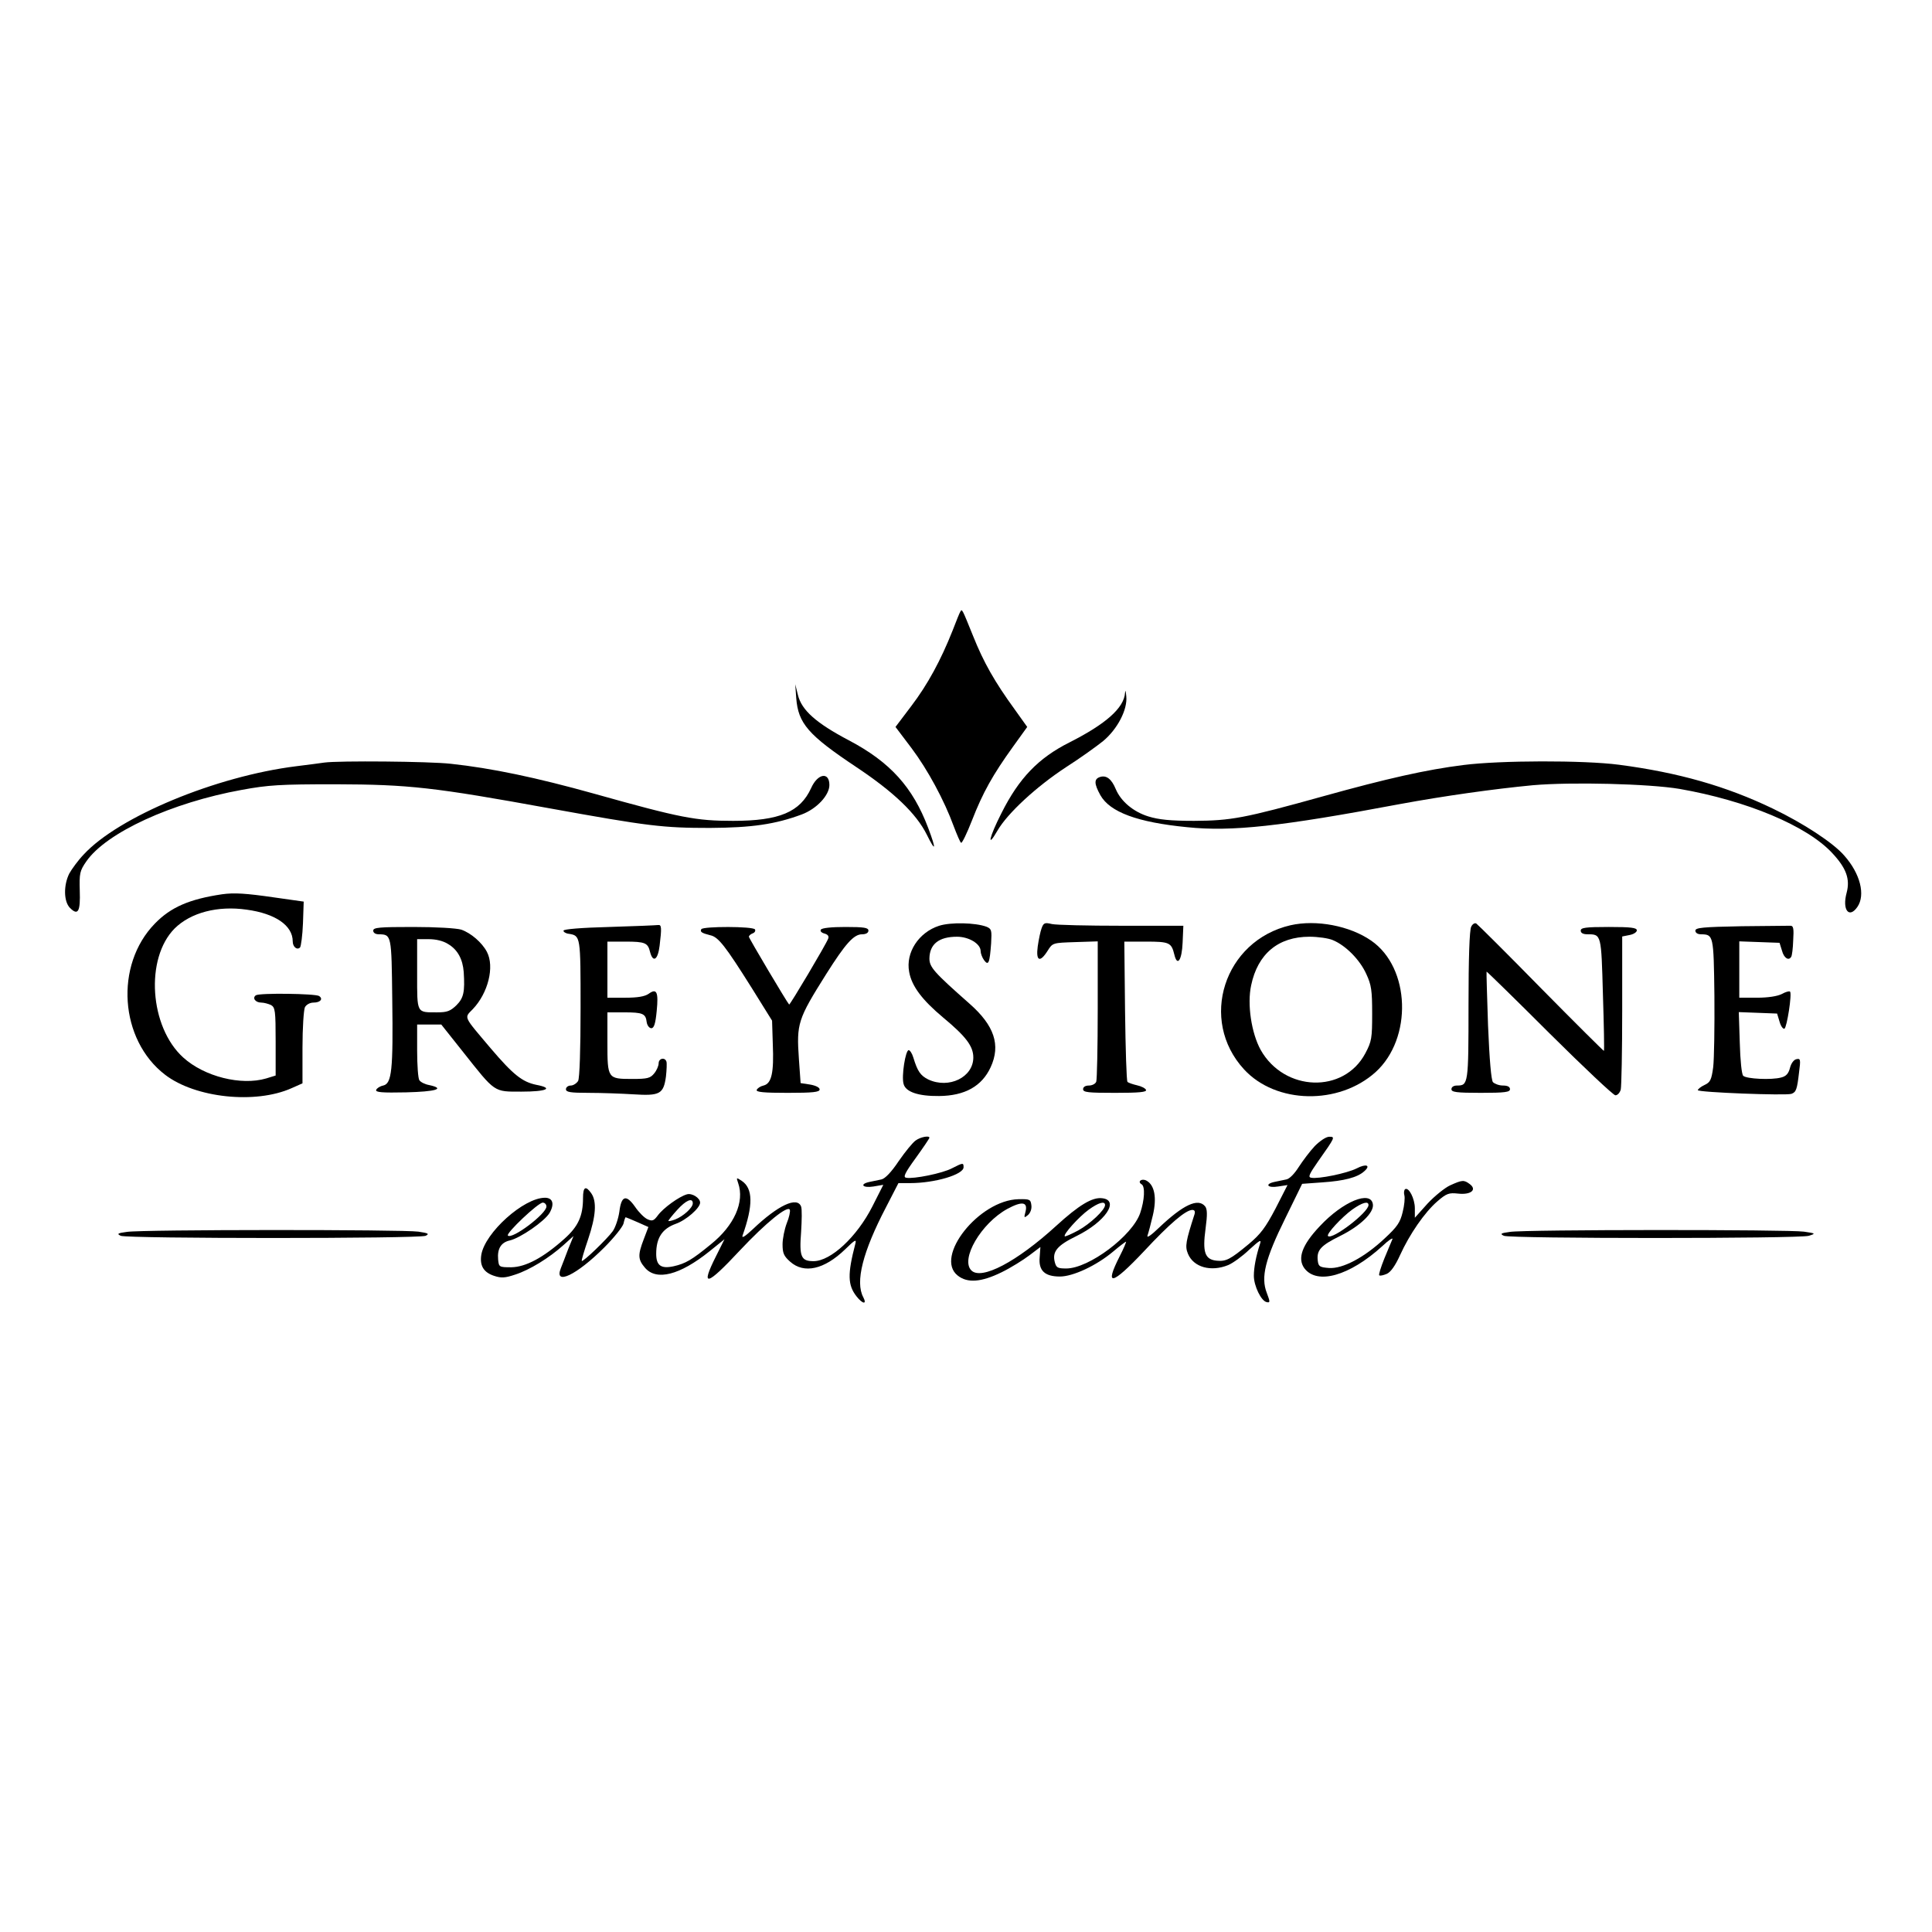 <?xml version="1.0" standalone="no"?>
<!DOCTYPE svg PUBLIC "-//W3C//DTD SVG 20010904//EN"
 "http://www.w3.org/TR/2001/REC-SVG-20010904/DTD/svg10.dtd">
<svg version="1.0" xmlns="http://www.w3.org/2000/svg"
 width="792pt" height="792pt" viewBox="0 0 792 792"
 preserveAspectRatio="xMidYMid meet">
<g transform="translate(0,792) scale(0.1,-0.1)"
fill="#000000" stroke="none">
<path d="M3937 5413 c-3 -4 -17 -39 -32 -78 -48 -121 -102 -221 -169 -309
l-65 -86 65 -86 c67 -89 135 -215 174 -322 13 -34 26 -65 30 -67 4 -2 24 39
45 93 44 113 85 186 167 300 l59 82 -50 70 c-83 114 -129 195 -172 303 -45
111 -45 112 -52 100z"/>
<path d="M3264 5059 c8 -105 49 -152 247 -284 153 -102 245 -190 288 -276 37
-75 40 -63 6 27 -63 167 -156 270 -325 359 -135 71 -194 124 -209 186 l-11 44
4 -56z"/>
<path d="M4612 5080 c-4 -62 -79 -128 -227 -203 -128 -64 -208 -147 -280 -291
-50 -98 -61 -149 -16 -71 41 71 159 180 281 260 58 37 126 86 152 107 59 49
101 130 95 184 -2 22 -4 28 -5 14z"/>
<path d="M1330 4794 c-14 -2 -65 -9 -115 -15 -330 -41 -729 -207 -872 -362
-23 -24 -49 -60 -59 -78 -24 -48 -23 -115 3 -141 33 -33 43 -15 40 71 -2 71 0
81 27 120 82 118 350 241 637 293 109 20 156 23 384 23 302 -1 402 -12 880
-99 403 -73 463 -80 655 -80 173 1 268 15 376 55 62 23 114 79 114 121 0 55
-48 48 -75 -13 -45 -98 -130 -134 -320 -134 -152 0 -215 12 -568 111 -240 67
-422 105 -589 123 -89 10 -459 13 -518 5z"/>
<path d="M6000 4784 c-153 -19 -316 -56 -575 -128 -327 -91 -378 -100 -530
-101 -97 0 -145 5 -187 18 -62 19 -113 62 -134 112 -17 41 -38 58 -64 50 -26
-8 -25 -28 1 -75 39 -69 151 -111 356 -131 182 -19 384 3 873 95 179 33 385
62 543 77 159 14 477 6 602 -15 275 -48 522 -151 626 -263 58 -62 74 -107 59
-163 -19 -70 10 -107 44 -58 34 49 12 137 -54 211 -45 52 -167 132 -292 192
-191 92 -387 148 -631 180 -145 19 -488 18 -637 -1z"/>
<path d="M910 4254 c-134 -20 -210 -53 -275 -120 -166 -170 -145 -477 42 -620
124 -95 370 -121 518 -55 l45 20 0 146 c0 82 5 155 10 166 6 11 21 19 35 19
28 0 41 15 23 27 -16 10 -243 13 -259 3 -16 -11 -2 -30 22 -30 11 0 29 -5 40
-10 17 -10 19 -23 19 -150 l0 -139 -39 -12 c-102 -30 -253 7 -340 86 -138 125
-157 406 -35 529 66 65 176 94 295 77 118 -16 189 -65 189 -130 0 -23 18 -37
30 -25 4 5 10 49 12 99 l3 89 -120 17 c-117 17 -165 20 -215 13z"/>
<path d="M3850 4125 c-84 -27 -138 -110 -123 -189 10 -58 53 -115 139 -187 94
-78 124 -118 124 -164 0 -81 -100 -130 -185 -90 -32 16 -44 34 -61 90 -5 17
-14 30 -19 30 -13 0 -30 -106 -21 -138 8 -33 60 -51 146 -50 105 1 175 40 211
118 42 91 15 171 -86 260 -146 129 -165 150 -165 186 1 59 39 89 113 89 49 0
97 -29 97 -59 0 -9 6 -26 14 -37 18 -24 23 -13 29 69 3 54 2 59 -19 68 -46 17
-147 19 -194 4z"/>
<path d="M4270 4115 c-5 -13 -12 -47 -16 -75 -8 -60 9 -68 41 -17 20 32 21 32
113 35 l92 3 0 -280 c0 -154 -3 -286 -6 -295 -3 -9 -17 -16 -30 -16 -15 0 -24
-6 -24 -15 0 -13 21 -15 131 -15 99 0 130 3 127 12 -3 7 -19 15 -37 19 -17 4
-35 10 -39 14 -4 3 -8 135 -10 291 l-3 284 89 0 c96 0 104 -4 116 -53 12 -51
31 -24 34 49 l3 69 -253 0 c-139 0 -268 3 -286 7 -29 7 -34 5 -42 -17z"/>
<path d="M5290 4127 c-272 -63 -377 -388 -190 -591 131 -142 388 -147 539 -11
152 138 143 428 -18 539 -88 61 -225 87 -331 63z m174 -61 c53 -22 111 -81
137 -139 21 -45 24 -68 24 -162 0 -101 -2 -114 -28 -163 -88 -166 -332 -158
-429 14 -38 69 -56 187 -39 265 27 129 111 199 239 199 34 0 78 -6 96 -14z"/>
<path d="M6031 4121 c-7 -13 -11 -130 -11 -323 0 -322 -1 -328 -47 -328 -14 0
-23 -6 -23 -15 0 -12 20 -15 120 -15 100 0 120 3 120 15 0 10 -10 15 -29 15
-16 0 -34 7 -41 14 -7 10 -14 89 -20 233 -4 120 -7 219 -6 220 1 1 117 -112
257 -252 141 -140 263 -255 271 -255 9 0 18 10 22 23 3 12 6 158 6 325 l0 303
30 6 c17 3 30 12 30 19 0 11 -24 14 -115 14 -96 0 -115 -3 -115 -15 0 -10 10
-15 28 -15 57 0 56 0 63 -247 4 -125 6 -229 4 -231 -1 -1 -117 114 -257 256
-140 143 -260 262 -266 266 -6 4 -16 -2 -21 -13z"/>
<path d="M2497 4120 c-114 -3 -187 -9 -187 -15 -1 -5 10 -12 22 -13 48 -8 48
-8 48 -304 0 -173 -4 -287 -10 -299 -6 -10 -20 -19 -30 -19 -11 0 -20 -7 -20
-15 0 -12 17 -15 93 -15 52 0 134 -3 183 -6 109 -7 124 1 134 73 3 27 4 55 2
61 -6 19 -32 14 -32 -7 0 -10 -8 -29 -18 -41 -16 -20 -28 -23 -90 -23 -101 0
-102 1 -102 149 l0 124 68 0 c77 0 89 -5 93 -40 2 -14 11 -25 19 -25 11 0 17
18 22 70 8 79 0 95 -33 71 -16 -11 -45 -16 -96 -16 l-73 0 0 115 0 115 73 0
c82 0 93 -5 102 -43 12 -45 32 -32 39 26 9 74 8 87 -6 85 -7 -1 -97 -5 -201
-8z"/>
<path d="M7138 4123 c-158 -3 -188 -6 -188 -18 0 -9 9 -15 23 -15 51 -1 52 -2
55 -252 1 -128 -1 -260 -5 -293 -7 -52 -12 -62 -36 -73 -15 -7 -27 -17 -27
-21 0 -9 362 -23 384 -15 19 7 23 18 31 88 7 53 6 58 -11 54 -10 -2 -21 -16
-26 -35 -6 -24 -16 -35 -36 -40 -39 -11 -143 -6 -156 7 -6 6 -12 61 -14 136
l-4 125 79 -3 78 -3 10 -33 c5 -18 14 -31 20 -29 10 4 32 144 23 152 -3 3 -18
-1 -34 -10 -18 -9 -56 -15 -101 -15 l-73 0 0 115 0 116 83 -3 82 -3 10 -32 c8
-31 28 -43 38 -25 3 4 7 34 8 67 3 48 1 60 -11 60 -8 0 -99 -1 -202 -2z"/>
<path d="M1530 4105 c0 -9 9 -15 23 -15 52 -1 52 -1 55 -267 4 -290 -2 -345
-37 -353 -14 -3 -26 -11 -29 -18 -3 -10 25 -12 122 -10 123 3 164 15 95 30
-17 3 -35 12 -40 20 -5 7 -9 61 -9 121 l0 107 49 0 50 0 89 -112 c134 -169
125 -163 240 -163 103 0 134 14 60 28 -57 12 -94 41 -186 149 -114 135 -110
124 -74 161 63 66 90 174 58 235 -20 38 -65 77 -105 91 -20 6 -102 11 -197 11
-139 0 -164 -2 -164 -15z m307 -55 c39 -23 60 -62 64 -115 5 -81 0 -106 -30
-136 -25 -24 -38 -29 -79 -29 -85 0 -82 -6 -82 156 l0 144 48 0 c29 0 59 -7
79 -20z"/>
<path d="M2875 4111 c-6 -11 1 -16 37 -25 33 -7 62 -45 169 -215 l84 -135 3
-96 c5 -118 -5 -162 -38 -170 -13 -3 -25 -11 -28 -18 -3 -9 29 -12 127 -12
104 0 131 3 131 14 0 8 -16 16 -39 20 l-39 6 -7 99 c-10 145 -5 162 112 348
79 125 113 163 147 163 16 0 26 6 26 15 0 12 -17 15 -94 15 -57 0 -97 -4 -101
-11 -4 -6 3 -13 15 -16 14 -4 19 -11 15 -21 -9 -24 -157 -273 -160 -270 -10
11 -165 272 -165 278 0 4 7 11 16 14 8 3 12 10 9 16 -8 13 -212 13 -220 1z"/>
<path d="M3754 3245 c-12 -8 -43 -46 -70 -85 -30 -45 -56 -72 -71 -75 -13 -3
-34 -7 -48 -10 -43 -9 -29 -26 15 -19 l41 7 -45 -89 c-63 -124 -170 -224 -241
-224 -51 0 -59 18 -51 119 3 48 4 95 0 105 -16 42 -94 6 -198 -93 -31 -29 -46
-39 -42 -26 44 124 43 193 -3 224 -23 15 -23 15 -15 -9 27 -77 -16 -174 -112
-251 -78 -64 -104 -79 -153 -90 -51 -11 -71 3 -71 51 0 66 25 103 80 123 43
15 100 65 100 87 0 19 -33 40 -54 34 -32 -9 -97 -56 -119 -86 -17 -23 -23 -25
-43 -16 -13 6 -35 28 -50 50 -37 53 -57 47 -65 -19 -4 -28 -16 -64 -27 -80
-23 -32 -122 -127 -127 -122 -2 2 10 42 26 89 32 95 36 155 13 188 -23 33 -34
27 -34 -19 0 -74 -20 -117 -76 -167 -87 -78 -159 -116 -218 -117 -50 0 -51 1
-54 32 -4 44 12 70 48 78 43 10 142 78 163 113 21 37 13 62 -19 62 -87 0 -246
-143 -261 -234 -7 -45 10 -72 52 -86 30 -10 45 -9 87 5 59 19 139 68 198 121
l41 37 -22 -54 c-11 -30 -25 -65 -30 -78 -29 -73 65 -28 178 85 40 40 75 84
79 98 3 14 7 26 9 26 1 0 23 -9 48 -20 l45 -20 -19 -50 c-25 -65 -24 -83 5
-117 47 -55 143 -30 264 67 l62 50 -35 -70 c-65 -129 -39 -123 98 24 106 113
198 188 205 166 2 -6 -3 -31 -13 -55 -9 -24 -17 -63 -17 -86 0 -36 5 -48 31
-71 57 -51 140 -32 225 50 42 41 48 44 42 22 -32 -123 -31 -168 5 -214 25 -32
44 -35 28 -4 -34 63 -2 187 93 369 l51 99 47 0 c103 0 220 35 220 65 0 19 -2
19 -47 -4 -39 -21 -159 -45 -188 -39 -14 2 -6 19 39 81 31 43 56 80 56 83 0
10 -37 3 -56 -11z m-914 -258 c0 -18 -39 -53 -72 -66 -16 -6 -28 -8 -28 -6 0
3 16 23 36 45 36 40 64 52 64 27z m-600 -13 c0 -30 -141 -136 -158 -119 -9 9
124 135 143 135 8 0 15 -7 15 -16z"/>
<path d="M5390 3222 c-20 -21 -49 -60 -66 -86 -17 -27 -38 -49 -51 -51 -13 -3
-34 -7 -48 -10 -42 -9 -29 -26 14 -19 l39 6 -49 -96 c-41 -78 -61 -105 -110
-146 -76 -63 -93 -72 -132 -68 -48 5 -58 35 -45 131 8 59 7 81 -2 92 -29 35
-90 6 -189 -88 -32 -31 -51 -44 -47 -32 4 11 14 49 22 83 17 72 7 124 -26 142
-20 11 -39 -4 -20 -15 15 -9 12 -65 -6 -118 -32 -93 -210 -227 -303 -227 -35
0 -41 3 -47 26 -11 43 9 68 89 107 118 58 178 147 105 155 -40 5 -95 -28 -188
-113 -162 -148 -307 -224 -348 -183 -46 46 40 193 147 252 61 33 85 29 75 -11
-7 -26 -6 -27 10 -14 10 9 16 25 14 40 -3 24 -6 26 -53 25 -162 -4 -346 -237
-249 -313 40 -32 97 -27 179 13 39 19 90 51 115 70 l45 34 -3 -42 c-5 -55 21
-79 83 -79 53 0 149 44 219 103 26 22 50 40 52 40 2 0 -9 -27 -26 -60 -64
-126 -33 -120 100 21 105 113 171 169 198 169 9 0 12 -6 9 -17 -36 -112 -40
-132 -27 -163 23 -55 94 -75 165 -46 19 8 58 36 86 63 44 40 51 44 44 23 -16
-49 -25 -96 -25 -130 0 -41 30 -104 53 -108 14 -3 14 1 0 38 -25 64 -7 138 76
306 l69 141 83 6 c89 6 143 20 171 45 29 25 9 33 -31 12 -40 -20 -157 -44
-186 -38 -14 2 -8 15 29 68 70 99 70 100 45 100 -13 0 -38 -17 -59 -38z m-860
-242 c0 -20 -61 -77 -110 -104 -28 -15 -53 -26 -55 -24 -8 7 58 80 98 109 40
29 67 37 67 19z"/>
<path d="M5945 3061 c-22 -10 -64 -44 -93 -75 l-52 -58 0 39 c0 39 -25 88 -40
78 -4 -3 -6 -14 -3 -25 3 -10 0 -42 -7 -69 -10 -42 -22 -60 -74 -108 -83 -78
-172 -125 -228 -121 -38 3 -43 6 -46 30 -5 43 12 62 91 101 83 41 140 96 135
130 -8 59 -123 12 -218 -90 -73 -77 -92 -132 -63 -172 52 -69 185 -32 320 91
25 24 44 36 41 28 -4 -8 -18 -44 -33 -79 -14 -35 -24 -66 -21 -69 3 -3 17 0
31 6 16 7 35 34 54 76 39 86 101 176 153 221 38 33 48 36 85 32 53 -6 79 16
48 39 -24 18 -31 17 -80 -5z m-335 -81 c0 -30 -149 -144 -166 -127 -8 8 56 77
100 109 40 28 66 36 66 18z"/>
<path d="M520 2870 c-38 -5 -42 -8 -25 -16 26 -12 1223 -12 1250 0 16 8 11 11
-30 17 -62 9 -1133 9 -1195 -1z"/>
<path d="M6190 2870 c-38 -5 -42 -8 -25 -16 26 -12 1210 -12 1250 0 29 9 29
10 -20 17 -62 9 -1143 9 -1205 -1z"/>
</g>
</svg>
